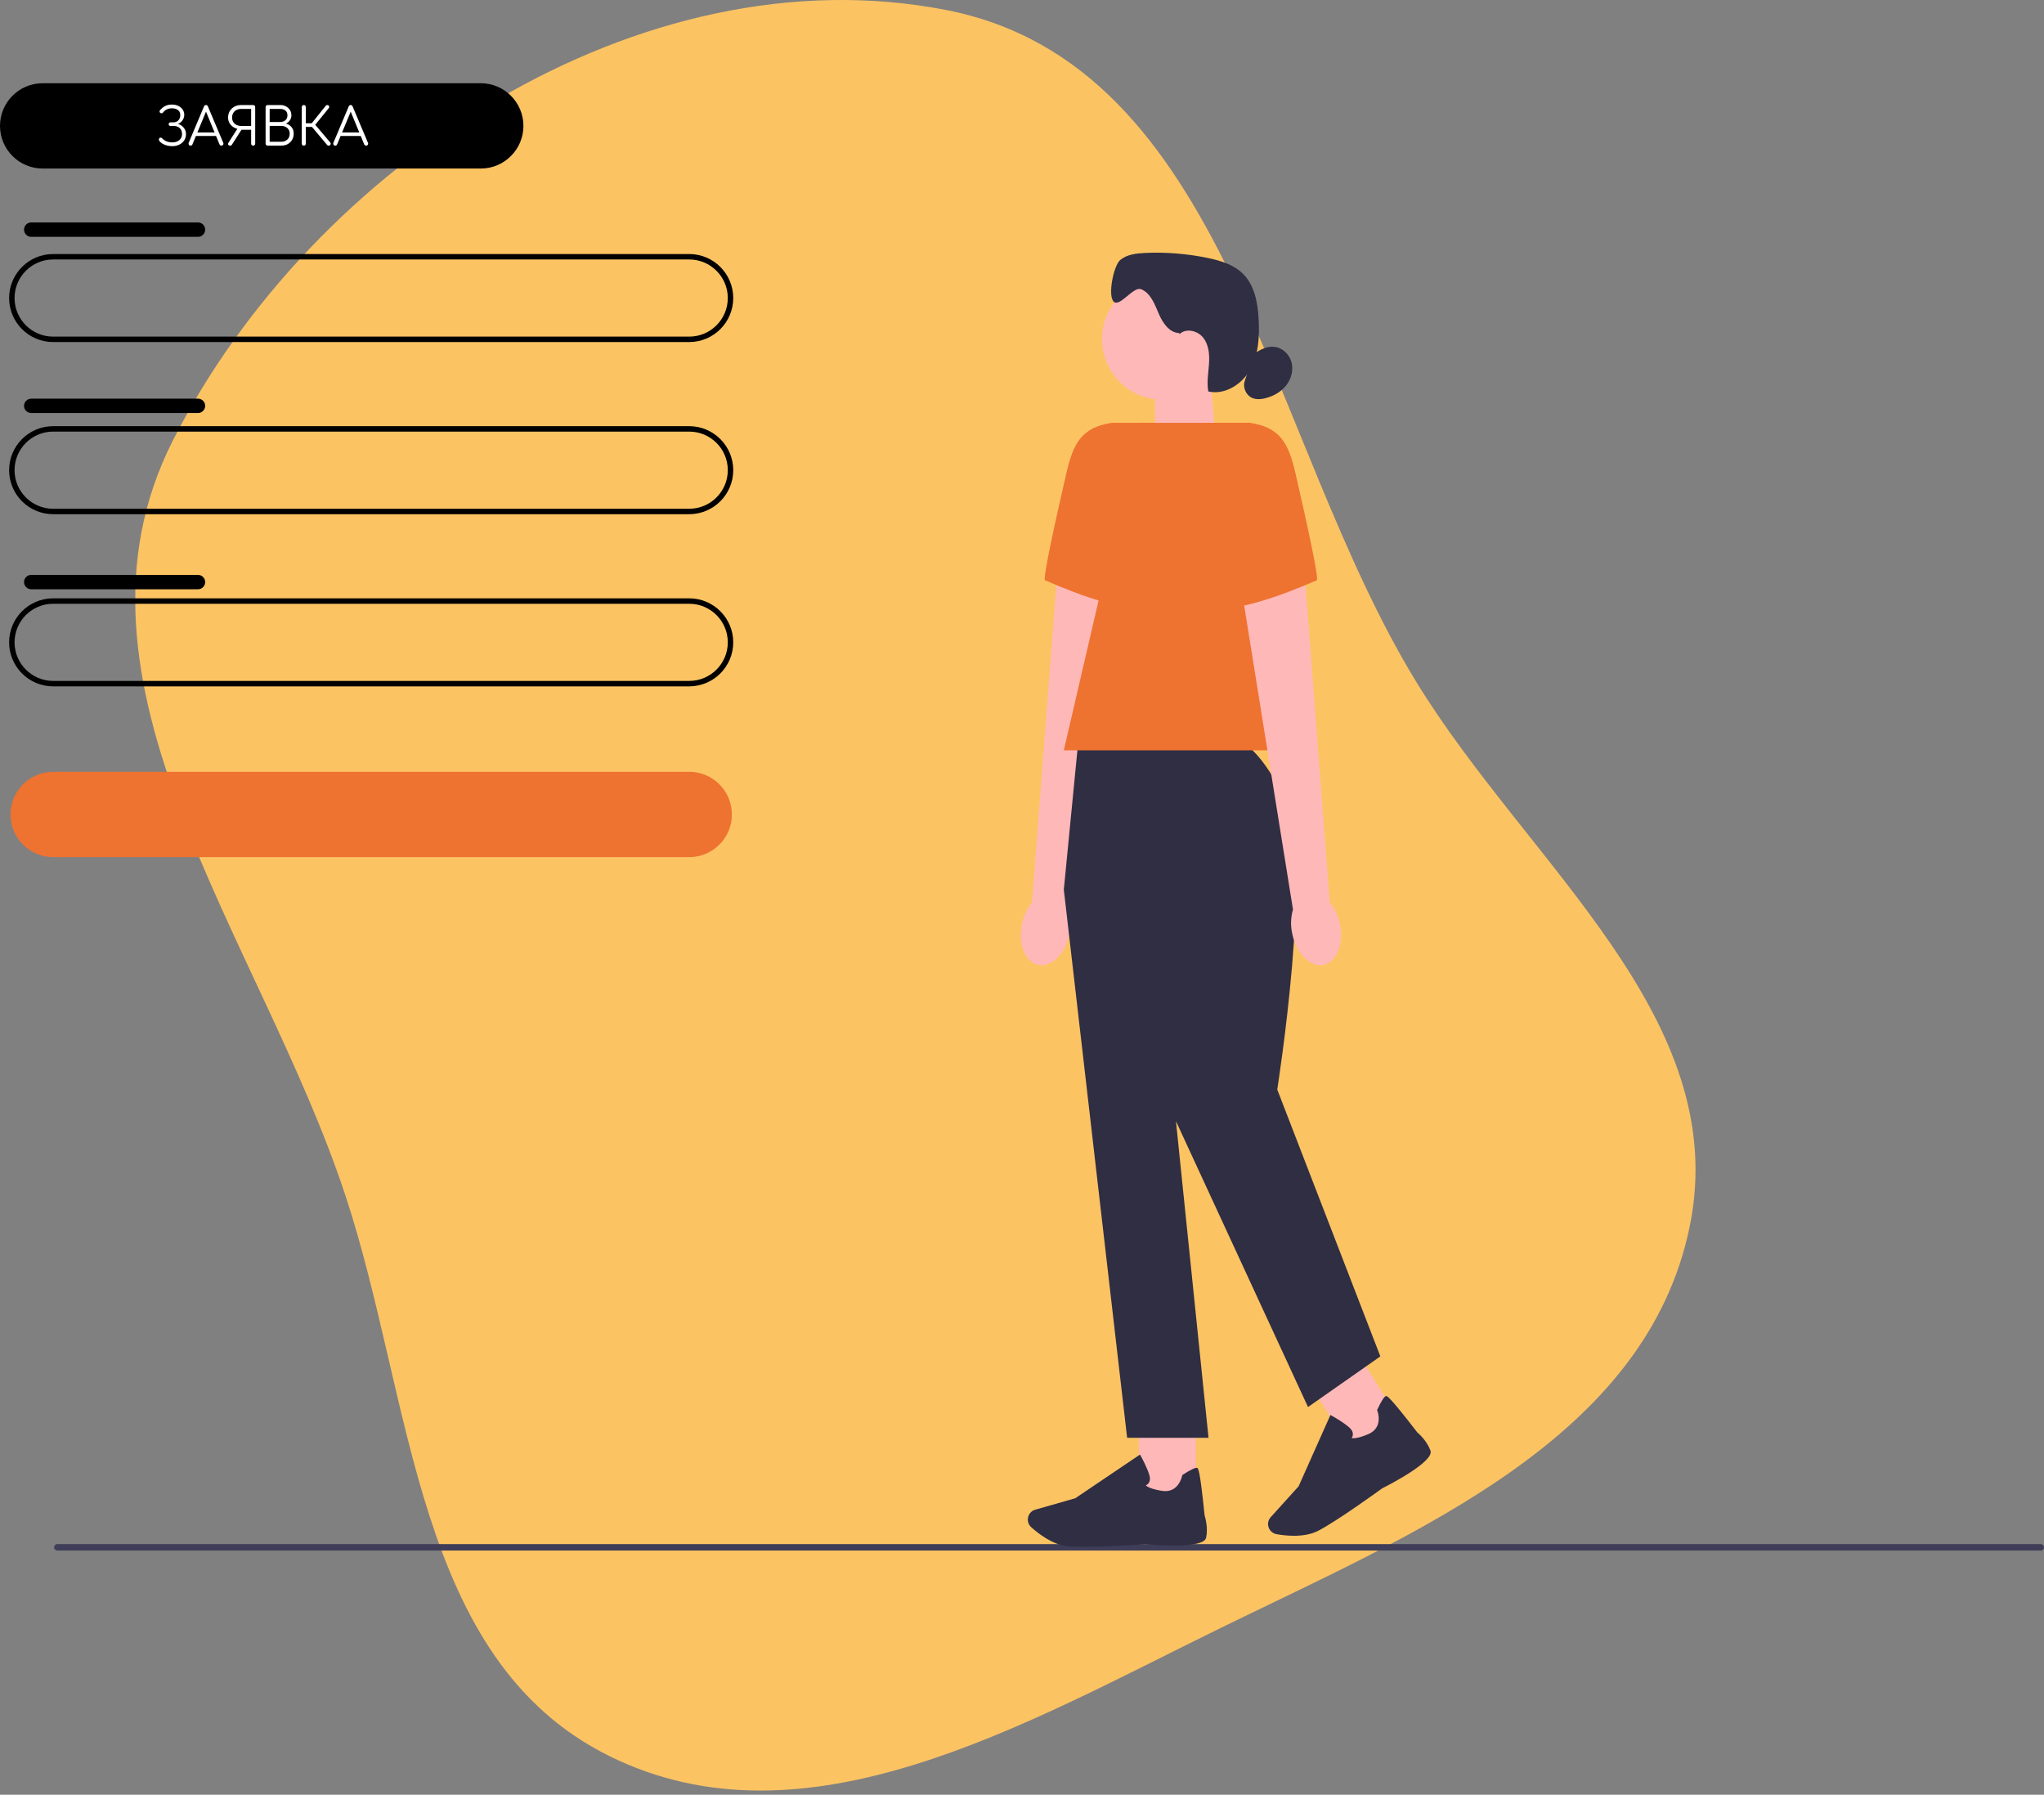<?xml version="1.0" encoding="UTF-8"?> <svg xmlns="http://www.w3.org/2000/svg" width="393" height="345" viewBox="0 0 393 345" fill="none"><rect x="0" y="0" width="393" height="345" fill="#808080" stroke="none"/> <path fill-rule="evenodd" clip-rule="evenodd" d="M181.818 1.903C236.108 12.429 243.443 83.873 272.291 131.053C293.74 166.133 333.19 195.585 324.864 235.851C316.437 276.602 272.049 294.662 234.674 312.958C196.846 331.477 154.861 356.245 117.121 337.549C79.62 318.971 79.511 269.282 66.332 229.561C49.92 180.101 9.649 131.176 33.224 84.702C60.213 31.5 123.253 -9.451 181.818 1.903Z" fill="#FCC363"></path> <g clip-path="url(#clip0_5736_336)"> <path d="M10.406 297.443C10.406 297.788 10.683 298.065 11.028 298.065H392.378C392.723 298.065 393 297.788 393 297.443C393 297.097 392.723 296.82 392.378 296.82H11.028C10.683 296.82 10.406 297.097 10.406 297.443Z" fill="#3F3D58"></path> <path d="M132.52 65.754H10.212C5.548 65.754 1.752 61.958 1.752 57.294C1.752 52.629 5.548 48.833 10.212 48.833H132.52C137.184 48.833 140.98 52.629 140.98 57.294C140.98 61.958 137.184 65.754 132.52 65.754ZM10.212 49.879C6.123 49.879 2.798 53.205 2.798 57.294C2.798 61.383 6.123 64.708 10.212 64.708H132.52C136.609 64.708 139.935 61.383 139.935 57.294C139.935 53.205 136.609 49.879 132.52 49.879H10.212Z" fill="black"></path> <path d="M132.52 164.765H10.212C5.689 164.765 2.013 161.089 2.013 156.566C2.013 152.043 5.689 148.367 10.212 148.367H132.52C137.043 148.367 140.719 152.043 140.719 156.566C140.719 161.089 137.043 164.765 132.52 164.765Z" fill="#EE7230"></path> <path d="M92.439 32.398H8.199C3.676 32.398 0 28.722 0 24.199C0 19.676 3.676 16 8.199 16H92.439C96.962 16 100.638 19.676 100.638 24.199C100.638 28.722 96.962 32.398 92.439 32.398Z" fill="black"></path> <path d="M132.52 98.843H10.212C5.548 98.843 1.752 95.047 1.752 90.382C1.752 85.718 5.548 81.922 10.212 81.922H132.52C137.184 81.922 140.98 85.718 140.98 90.382C140.98 95.047 137.184 98.843 132.52 98.843ZM10.212 82.968C6.123 82.968 2.798 86.293 2.798 90.382C2.798 94.472 6.123 97.797 10.212 97.797H132.52C136.609 97.797 139.935 94.472 139.935 90.382C139.935 86.293 136.609 82.968 132.52 82.968H10.212Z" fill="black"></path> <path d="M132.52 131.939H10.212C5.548 131.939 1.752 128.142 1.752 123.478C1.752 118.814 5.548 115.018 10.212 115.018H132.52C137.184 115.018 140.98 118.814 140.98 123.478C140.98 128.142 137.184 131.939 132.52 131.939ZM10.212 116.063C6.123 116.063 2.798 119.389 2.798 123.478C2.798 127.567 6.123 130.893 10.212 130.893H132.52C136.609 130.893 139.935 127.567 139.935 123.478C139.935 119.389 136.609 116.063 132.52 116.063H10.212Z" fill="black"></path> <path d="M6.008 42.757H38.062C38.826 42.757 39.448 43.374 39.448 44.142C39.448 44.906 38.826 45.528 38.062 45.528H6.008C5.245 45.528 4.622 44.911 4.622 44.142C4.622 43.379 5.245 42.757 6.008 42.757Z" fill="black"></path> <path d="M6.008 76.632H38.062C38.826 76.632 39.448 77.249 39.448 78.012C39.448 78.776 38.826 79.398 38.062 79.398H6.008C5.245 79.398 4.622 78.781 4.622 78.017C4.622 77.254 5.245 76.632 6.008 76.632Z" fill="black"></path> <path d="M6.008 110.51H38.062C38.826 110.51 39.448 111.127 39.448 111.895C39.448 112.659 38.826 113.276 38.062 113.276H6.008C5.245 113.276 4.622 112.659 4.622 111.89C4.622 111.127 5.245 110.51 6.008 110.51Z" fill="black"></path> <path d="M233.781 85.16L222.088 89.009V72.177H232.698L233.781 85.16Z" fill="#FFB8B8"></path> <path d="M223.537 76.835C229.971 76.835 235.187 71.619 235.187 65.184C235.187 58.75 229.971 53.534 223.537 53.534C217.103 53.534 211.886 58.75 211.886 65.184C211.886 71.619 217.103 76.835 223.537 76.835Z" fill="#FFB8B8"></path> <path d="M226.737 64.029C224.787 63.972 223.505 62.001 222.747 60.202C221.989 58.403 221.21 56.337 219.401 55.595C217.921 54.988 215.312 59.093 214.145 58C212.927 56.86 214.114 51.009 215.406 49.958C216.697 48.907 218.465 48.703 220.127 48.625C224.185 48.436 228.269 48.766 232.248 49.597C234.711 50.11 237.242 50.884 239.02 52.661C241.269 54.92 241.844 58.325 242.006 61.509C242.173 64.767 241.985 68.176 240.401 71.026C238.816 73.876 235.501 75.978 232.322 75.251C232.003 73.525 232.327 71.753 232.452 69.996C232.573 68.244 232.447 66.351 231.375 64.955C230.308 63.559 228.018 63.005 226.774 64.244" fill="#2F2E43"></path> <path d="M241.07 68.067C242.236 67.214 243.632 66.498 245.065 66.676C246.613 66.864 247.925 68.14 248.323 69.651C248.72 71.162 248.276 72.825 247.313 74.059C246.356 75.293 244.929 76.109 243.423 76.517C242.55 76.752 241.593 76.852 240.761 76.496C239.538 75.968 238.874 74.404 239.355 73.16" fill="#2F2E43"></path> <path d="M196.487 177.683C195.708 181.51 197.135 185.008 199.666 185.495C202.197 185.981 204.88 183.267 205.654 179.44C205.983 177.913 205.931 176.333 205.502 174.827L215.139 114.824L203.086 112.555L198.432 173.473C197.444 174.707 196.78 176.15 196.487 177.688V177.683Z" fill="#FFB8B8"></path> <path d="M221.963 81.285H213.738C207.923 82.169 206.344 85.27 205.021 91.001C203.002 99.744 200.424 111.384 200.937 111.556C201.758 111.828 215.761 118.417 222.899 116.911L221.963 81.285Z" fill="#EE7230"></path> <path d="M229.916 272.412H218.967V287.948H229.916V272.412Z" fill="#FFB8B8"></path> <path d="M208.305 297.35C207.154 297.35 206.129 297.324 205.355 297.251C202.448 296.984 199.671 294.835 198.275 293.58C197.648 293.015 197.449 292.116 197.773 291.342C198.009 290.788 198.474 290.369 199.054 290.207L206.741 288.011L219.186 279.613L219.327 279.864C219.38 279.958 220.603 282.16 221.011 283.645C221.168 284.21 221.126 284.68 220.891 285.046C220.729 285.297 220.499 285.444 220.316 285.527C220.541 285.763 221.247 286.244 223.422 286.589C226.596 287.091 227.265 283.802 227.291 283.666L227.312 283.556L227.406 283.493C228.918 282.521 229.848 282.076 230.167 282.17C230.366 282.228 230.701 282.332 231.605 291.29C231.694 291.572 232.327 293.632 231.898 295.604C231.433 297.748 222.062 297.01 220.185 296.843C220.133 296.848 213.115 297.35 208.31 297.35H208.305Z" fill="#2F2E43"></path> <path d="M261.095 260.206L251.804 266L260.025 279.182L269.316 273.388L261.095 260.206Z" fill="#FFB8B8"></path> <path d="M248.757 295.222C247.47 295.222 246.288 295.065 245.447 294.918C244.62 294.772 243.972 294.113 243.836 293.287C243.742 292.691 243.914 292.089 244.322 291.645L249.682 285.715L255.8 272.005L256.051 272.141C256.145 272.193 258.347 273.411 259.481 274.457C259.915 274.854 260.13 275.278 260.119 275.712C260.114 276.015 259.999 276.256 259.884 276.428C260.198 276.512 261.05 276.543 263.079 275.686C266.039 274.436 264.867 271.288 264.815 271.157L264.773 271.053L264.82 270.954C265.589 269.327 266.138 268.459 266.462 268.37C266.666 268.313 267.001 268.224 272.507 275.351C272.732 275.539 274.358 276.957 275.038 278.855C275.775 280.92 267.435 285.255 265.756 286.102C265.704 286.144 256.977 292.487 253.39 294.291C251.967 295.007 250.283 295.227 248.751 295.227L248.757 295.222Z" fill="#2F2E43"></path> <path d="M237.979 142.496H207.322L204.54 171.015L216.713 276.391H232.363L226.104 215.53L251.491 270.477L265.401 260.741L245.577 209.444C245.577 209.444 252.657 164.756 247.094 153.624C241.53 142.496 237.979 142.496 237.979 142.496Z" fill="#2F2E43"></path> <path d="M253.233 144.233H204.54L219.15 81.285H240.364L253.233 144.233Z" fill="#EE7230"></path> <path d="M257.615 177.684C258.394 181.511 256.966 185.009 254.435 185.496C251.904 185.982 249.222 183.268 248.448 179.44C248.119 177.914 248.171 176.334 248.6 174.828L238.963 114.825L251.016 112.556L255.669 173.474C256.658 174.708 257.322 176.151 257.615 177.689V177.684Z" fill="#FFB8B8"></path> <path d="M232.139 81.285H240.364C246.179 82.169 247.758 85.27 249.081 91.001C251.099 99.744 253.677 111.384 253.165 111.556C252.344 111.828 238.34 118.417 231.203 116.911L232.139 81.285Z" fill="#EE7230"></path> <path d="M33.12 28.1C32.78 28.1 32.447 28.06 32.12 27.98C31.8 27.893 31.507 27.773 31.24 27.62C30.973 27.46 30.76 27.27 30.6 27.05C30.56 26.963 30.543 26.873 30.55 26.78C30.557 26.68 30.6 26.597 30.68 26.53C30.76 26.47 30.847 26.447 30.94 26.46C31.04 26.473 31.123 26.523 31.19 26.61C31.41 26.843 31.687 27.03 32.02 27.17C32.353 27.303 32.72 27.37 33.12 27.37C33.487 27.37 33.81 27.307 34.09 27.18C34.37 27.053 34.59 26.87 34.75 26.63C34.917 26.39 35 26.103 35 25.77C35 25.277 34.85 24.893 34.55 24.62C34.257 24.347 33.877 24.21 33.41 24.21H32.79C32.683 24.21 32.597 24.18 32.53 24.12C32.463 24.053 32.43 23.97 32.43 23.87C32.43 23.763 32.463 23.68 32.53 23.62C32.597 23.553 32.68 23.52 32.78 23.52H33.34C33.72 23.52 34.033 23.397 34.28 23.15C34.533 22.903 34.66 22.56 34.66 22.12C34.66 21.687 34.51 21.363 34.21 21.15C33.91 20.93 33.523 20.82 33.05 20.82C32.697 20.82 32.377 20.887 32.09 21.02C31.803 21.153 31.57 21.34 31.39 21.58C31.317 21.68 31.23 21.743 31.13 21.77C31.037 21.797 30.943 21.78 30.85 21.72C30.763 21.667 30.707 21.593 30.68 21.5C30.66 21.4 30.683 21.307 30.75 21.22C30.997 20.893 31.307 20.627 31.68 20.42C32.06 20.207 32.517 20.1 33.05 20.1C33.517 20.1 33.927 20.187 34.28 20.36C34.64 20.527 34.92 20.76 35.12 21.06C35.327 21.36 35.43 21.7 35.43 22.08C35.43 22.347 35.377 22.593 35.27 22.82C35.17 23.04 35.033 23.233 34.86 23.4C34.693 23.567 34.503 23.697 34.29 23.79C34.083 23.883 33.877 23.937 33.67 23.95V23.71C33.917 23.723 34.163 23.78 34.41 23.88C34.657 23.973 34.88 24.11 35.08 24.29C35.287 24.463 35.45 24.677 35.57 24.93C35.697 25.177 35.76 25.463 35.76 25.79C35.76 26.237 35.647 26.633 35.42 26.98C35.193 27.327 34.88 27.6 34.48 27.8C34.087 28 33.633 28.1 33.12 28.1ZM36.635 28C36.481 28 36.371 27.937 36.304 27.81C36.238 27.683 36.231 27.56 36.285 27.44L39.224 20.46C39.298 20.28 39.425 20.19 39.605 20.19C39.778 20.19 39.901 20.28 39.974 20.46L42.925 27.45C42.984 27.577 42.974 27.7 42.895 27.82C42.821 27.94 42.715 28 42.575 28C42.495 28 42.421 27.98 42.355 27.94C42.294 27.9 42.245 27.84 42.205 27.76L39.455 21.09H39.764L36.995 27.76C36.961 27.84 36.911 27.9 36.844 27.94C36.785 27.98 36.715 28 36.635 28ZM37.294 26.14L37.594 25.47H41.654L41.955 26.14H37.294ZM48.676 28C48.562 28 48.469 27.963 48.396 27.89C48.322 27.817 48.286 27.723 48.286 27.61V24.94H46.266V24.84C45.832 24.84 45.432 24.743 45.066 24.55C44.699 24.357 44.406 24.093 44.186 23.76C43.966 23.42 43.856 23.033 43.856 22.6C43.856 22.127 43.962 21.71 44.176 21.35C44.396 20.99 44.696 20.707 45.076 20.5C45.456 20.293 45.892 20.19 46.386 20.19H48.676C48.789 20.19 48.882 20.227 48.956 20.3C49.029 20.373 49.066 20.467 49.066 20.58V27.61C49.066 27.723 49.029 27.817 48.956 27.89C48.882 27.963 48.789 28 48.676 28ZM44.256 28C44.076 28 43.952 27.94 43.886 27.82C43.826 27.7 43.846 27.56 43.946 27.4L45.786 24.52L46.566 24.73L44.596 27.8C44.556 27.867 44.509 27.917 44.456 27.95C44.402 27.983 44.336 28 44.256 28ZM46.386 24.21H48.286V20.94H46.386C46.039 20.94 45.732 21.007 45.466 21.14C45.206 21.273 44.999 21.467 44.846 21.72C44.699 21.967 44.626 22.26 44.626 22.6C44.626 22.927 44.699 23.21 44.846 23.45C44.999 23.69 45.206 23.877 45.466 24.01C45.732 24.143 46.039 24.21 46.386 24.21ZM51.508 28C51.382 28 51.275 27.967 51.188 27.9C51.108 27.827 51.068 27.73 51.068 27.61V20.58C51.068 20.467 51.105 20.373 51.178 20.3C51.252 20.227 51.345 20.19 51.458 20.19H53.888C54.288 20.19 54.648 20.277 54.968 20.45C55.295 20.617 55.552 20.847 55.738 21.14C55.932 21.433 56.028 21.773 56.028 22.16C56.028 22.52 55.932 22.84 55.738 23.12C55.545 23.4 55.292 23.613 54.978 23.76C55.425 23.88 55.785 24.107 56.058 24.44C56.332 24.767 56.468 25.183 56.468 25.69C56.468 26.143 56.365 26.543 56.158 26.89C55.952 27.237 55.665 27.51 55.298 27.71C54.938 27.903 54.525 28 54.058 28H51.508ZM51.848 27.25H54.058C54.378 27.25 54.662 27.187 54.908 27.06C55.155 26.933 55.348 26.753 55.488 26.52C55.628 26.287 55.698 26.01 55.698 25.69C55.698 25.39 55.628 25.13 55.488 24.91C55.348 24.683 55.155 24.51 54.908 24.39C54.662 24.263 54.378 24.2 54.058 24.2H51.848V27.25ZM51.848 23.45H53.888C54.288 23.45 54.618 23.337 54.878 23.11C55.138 22.883 55.268 22.567 55.268 22.16C55.268 21.76 55.138 21.457 54.878 21.25C54.618 21.043 54.288 20.94 53.888 20.94H51.848V23.45ZM63.452 27.9C63.385 27.973 63.295 28.007 63.181 28C63.068 28 62.978 27.96 62.911 27.88L59.672 24.03L62.651 20.31C62.725 20.23 62.815 20.19 62.922 20.19C63.028 20.183 63.118 20.217 63.191 20.29C63.272 20.37 63.308 20.457 63.301 20.55C63.301 20.637 63.268 20.72 63.202 20.8L60.611 23.99L63.492 27.38C63.565 27.467 63.595 27.557 63.581 27.65C63.575 27.737 63.532 27.82 63.452 27.9ZM58.411 28C58.298 28 58.205 27.963 58.132 27.89C58.058 27.817 58.022 27.723 58.022 27.61V20.58C58.022 20.467 58.058 20.373 58.132 20.3C58.205 20.227 58.298 20.19 58.411 20.19C58.525 20.19 58.618 20.227 58.691 20.3C58.765 20.373 58.801 20.467 58.801 20.58V23.7H60.382V24.4H58.801V27.61C58.801 27.723 58.765 27.817 58.691 27.89C58.618 27.963 58.525 28 58.411 28ZM64.457 28C64.303 28 64.193 27.937 64.127 27.81C64.06 27.683 64.053 27.56 64.107 27.44L67.047 20.46C67.12 20.28 67.247 20.19 67.427 20.19C67.6 20.19 67.723 20.28 67.797 20.46L70.747 27.45C70.807 27.577 70.797 27.7 70.717 27.82C70.643 27.94 70.537 28 70.397 28C70.317 28 70.243 27.98 70.177 27.94C70.117 27.9 70.067 27.84 70.027 27.76L67.277 21.09H67.587L64.817 27.76C64.783 27.84 64.733 27.9 64.667 27.94C64.607 27.98 64.537 28 64.457 28ZM65.117 26.14L65.417 25.47H69.477L69.777 26.14H65.117Z" fill="white"></path> </g> <defs> <clipPath id="clip0_5736_336"> <rect width="393" height="282.066" fill="white" transform="translate(0 16)"></rect> </clipPath> </defs> </svg> 